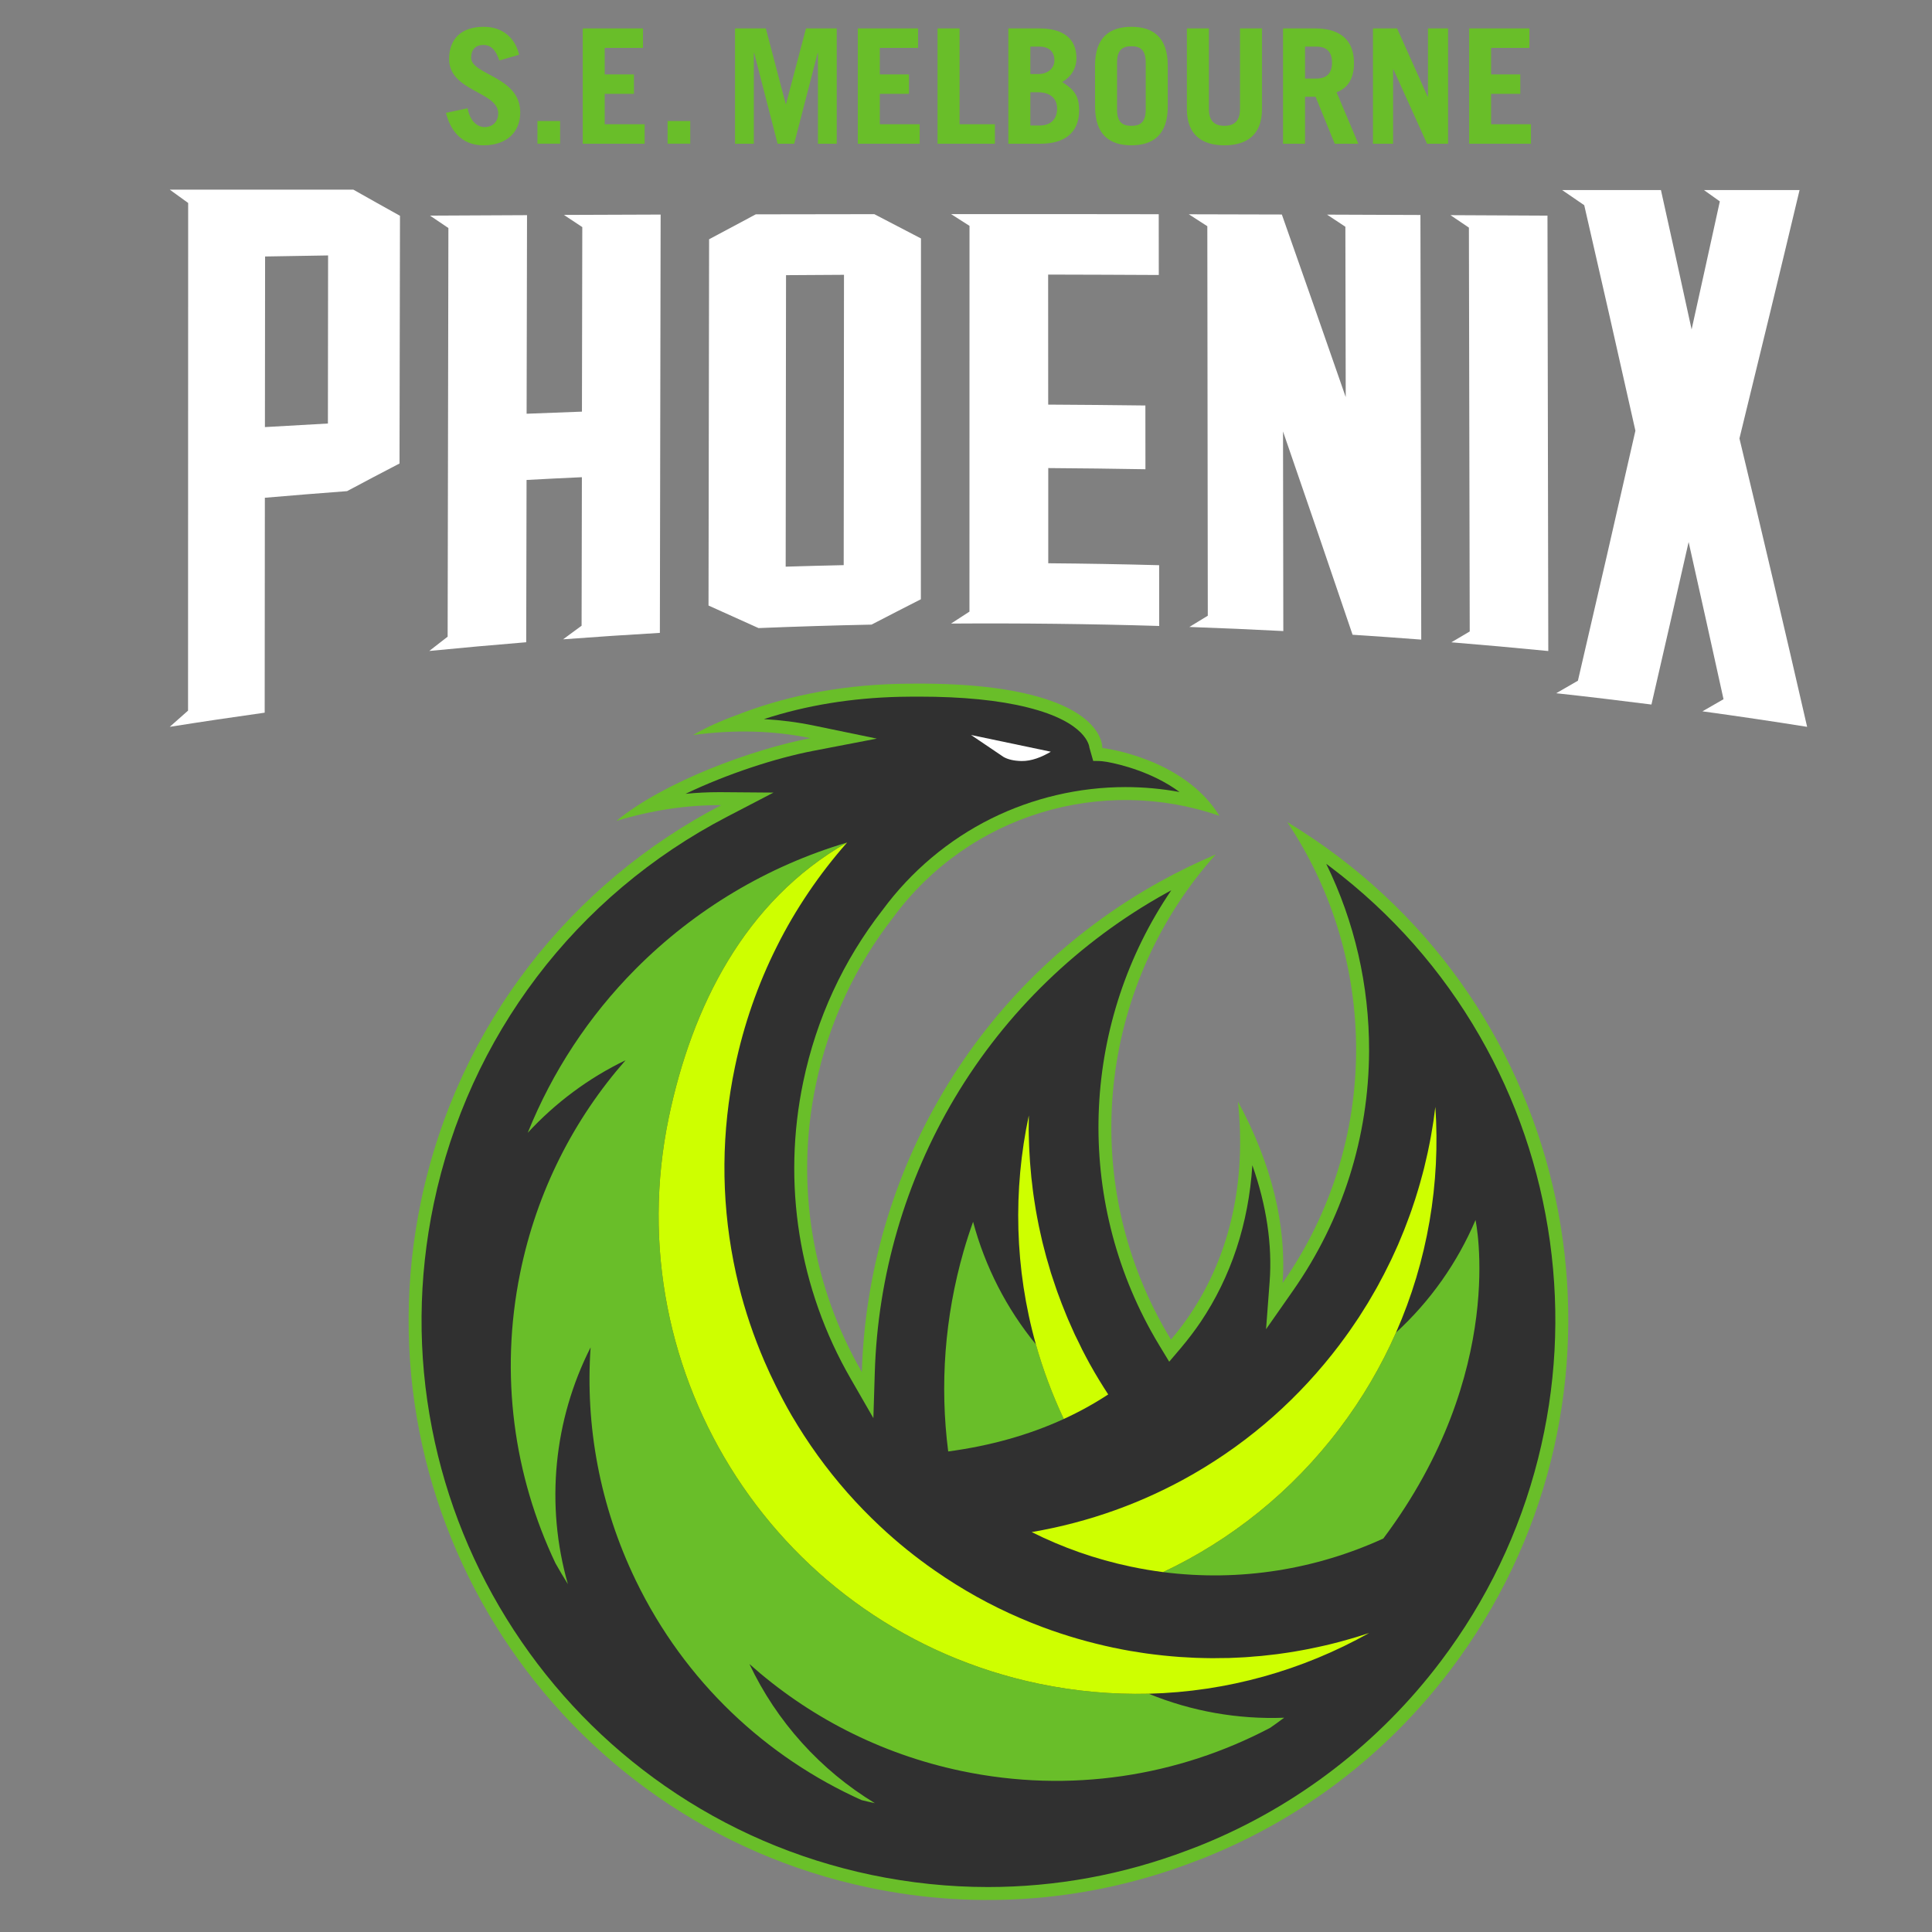 <svg width="33" height="33" viewBox="0 0 33 33" fill="none" xmlns="http://www.w3.org/2000/svg" class="inline-block align-middle !m-0 !bg-contain"><rect x="0" y="0" width="33" height="33" fill="#808080" stroke="none"/><g clip-path="url(#clip0_2401_3165)"><path d="M5.601 7.234C5.242 7.254 4.883 7.274 4.525 7.295C4.526 6.324 4.527 5.353 4.528 4.381C4.887 4.375 5.246 4.369 5.604 4.363C5.603 5.32 5.602 6.277 5.601 7.234ZM4.521 12.173C4.522 10.95 4.523 9.726 4.524 8.502C4.992 8.462 5.46 8.424 5.928 8.389C6.227 8.229 6.525 8.072 6.824 7.917C6.827 6.507 6.829 5.097 6.832 3.686C6.566 3.539 6.301 3.389 6.035 3.239H2.899C3.004 3.315 3.109 3.391 3.214 3.467C3.214 6.357 3.213 9.247 3.212 12.138C3.108 12.229 3.004 12.322 2.899 12.415C3.439 12.329 3.98 12.249 4.521 12.173Z" fill="white"></path> <path d="M9.888 11.152C9.888 11.152 9.887 11.153 9.887 11.153C9.887 11.152 9.887 11.152 9.888 11.152Z" fill="#303030"></path> <path d="M14.411 9.653C14.081 9.66 13.75 9.669 13.42 9.679C13.422 8.019 13.424 6.36 13.426 4.7C13.756 4.698 14.086 4.696 14.416 4.694C14.414 6.347 14.413 8 14.411 9.653ZM12.909 3.661C12.643 3.802 12.378 3.944 12.112 4.087C12.109 6.172 12.105 8.258 12.102 10.343C12.387 10.471 12.671 10.599 12.956 10.728C12.957 10.728 12.958 10.728 12.959 10.728C13.601 10.702 14.243 10.682 14.886 10.669C15.167 10.523 15.448 10.379 15.729 10.236C15.729 8.182 15.73 6.128 15.731 4.073C15.465 3.935 15.199 3.796 14.934 3.658C14.259 3.658 13.584 3.659 12.909 3.661Z" fill="white"></path> <path d="M19.8 10.692C19.799 10.346 19.799 10 19.799 9.654C19.168 9.637 18.536 9.626 17.905 9.621C17.905 9.079 17.905 8.537 17.905 7.995C18.458 7.999 19.012 8.005 19.565 8.015C19.564 7.652 19.564 7.289 19.564 6.926C19.01 6.919 18.457 6.914 17.904 6.911C17.904 6.17 17.904 5.43 17.903 4.69C18.533 4.691 19.163 4.694 19.793 4.697C19.793 4.351 19.793 4.005 19.792 3.659C18.61 3.657 17.428 3.656 16.245 3.657C16.35 3.724 16.455 3.791 16.56 3.858C16.56 6.054 16.56 8.251 16.559 10.447C16.454 10.515 16.349 10.583 16.244 10.651C17.429 10.643 18.615 10.656 19.8 10.692Z" fill="white"></path> <path d="M24.79 10.971C25.342 11.016 25.894 11.066 26.446 11.12C26.441 8.641 26.437 6.162 26.432 3.683C25.88 3.68 25.328 3.677 24.775 3.675C24.88 3.745 24.985 3.816 25.09 3.888C25.095 6.187 25.099 8.486 25.104 10.786C24.999 10.848 24.895 10.909 24.79 10.971Z" fill="white"></path> <path d="M7.332 11.119C7.884 11.065 8.436 11.015 8.988 10.97L8.994 8.198C9.309 8.181 9.624 8.165 9.939 8.151C9.937 8.997 9.935 9.843 9.934 10.688C9.805 10.782 9.673 10.879 9.618 10.92C10.169 10.879 10.72 10.842 11.271 10.81C11.275 8.429 11.28 6.047 11.284 3.665C10.733 3.667 10.183 3.669 9.632 3.671C9.737 3.741 9.842 3.81 9.946 3.879C9.944 4.929 9.942 5.98 9.94 7.031C9.625 7.043 9.31 7.055 8.995 7.067C8.998 5.936 9 4.806 9.002 3.675C8.45 3.677 7.898 3.68 7.345 3.683C7.45 3.754 7.555 3.825 7.659 3.895C7.655 6.222 7.651 8.549 7.646 10.875C7.541 10.956 7.437 11.037 7.332 11.119Z" fill="white"></path> <path d="M30.867 12.415C30.483 10.739 30.098 9.099 29.711 7.489C30.052 6.098 30.395 4.685 30.738 3.246C30.193 3.246 29.648 3.246 29.104 3.246C29.195 3.31 29.285 3.375 29.376 3.44C29.215 4.174 29.055 4.903 28.894 5.627C28.72 4.827 28.545 4.033 28.37 3.246C27.808 3.246 27.245 3.246 26.682 3.246C26.808 3.332 26.934 3.418 27.06 3.505C27.352 4.774 27.643 6.057 27.934 7.357C27.607 8.799 27.279 10.221 26.952 11.627C26.828 11.698 26.705 11.77 26.581 11.841C27.124 11.9 27.666 11.965 28.208 12.034C28.42 11.117 28.631 10.192 28.843 9.258C29.042 10.145 29.24 11.039 29.439 11.943C29.319 12.012 29.199 12.081 29.079 12.15C29.676 12.232 30.272 12.32 30.867 12.415Z" fill="white"></path> <path d="M22.98 3.873C22.982 4.843 22.984 5.813 22.986 6.783C22.622 5.734 22.258 4.695 21.895 3.664C21.365 3.662 20.836 3.661 20.306 3.66C20.411 3.728 20.517 3.796 20.622 3.864C20.624 6.082 20.627 8.3 20.63 10.517C20.525 10.581 20.42 10.645 20.315 10.709C20.85 10.728 21.385 10.751 21.92 10.779C21.919 9.643 21.916 8.506 21.915 7.37C22.311 8.516 22.706 9.672 23.103 10.842C23.494 10.867 23.885 10.895 24.276 10.925C24.272 8.507 24.267 6.09 24.262 3.672C23.73 3.67 23.199 3.667 22.667 3.666C22.772 3.735 22.876 3.804 22.98 3.873Z" fill="white"></path> <path d="M22.865 14.636C22.58 14.42 22.287 14.222 21.987 14.042C23.547 16.373 23.591 19.507 21.907 21.915C21.98 20.942 21.718 19.867 21.145 18.815C21.286 20.148 21.03 21.409 20.322 22.459C20.222 22.607 20.115 22.747 20.001 22.881C19.951 22.799 19.902 22.714 19.854 22.629C18.379 19.96 18.838 16.743 20.766 14.595C20.444 14.732 20.126 14.886 19.813 15.059C16.647 16.816 14.822 20.057 14.721 23.436C13.894 22.003 13.57 20.271 13.936 18.523C14.16 17.451 14.62 16.489 15.25 15.679C16.559 13.895 18.84 13.245 20.829 13.935C20.213 12.936 18.828 12.776 18.828 12.776C18.828 12.776 18.87 12.181 17.603 11.867C17.11 11.743 16.419 11.662 15.45 11.679L15.367 11.68C14.242 11.706 13.32 11.925 12.586 12.213C12.31 12.313 12.055 12.428 11.837 12.555C12.529 12.461 13.205 12.476 13.844 12.608C12.84 12.802 11.345 13.351 10.528 14.022C11.129 13.84 11.73 13.748 12.318 13.753C9.777 15.075 7.826 17.486 7.192 20.513C6.071 25.867 9.494 31.118 14.839 32.241C16.754 32.644 18.655 32.459 20.359 31.813C20.43 31.787 20.502 31.76 20.573 31.732C20.595 31.723 20.616 31.714 20.638 31.705C22.229 31.056 23.672 29.984 24.784 28.512C28.079 24.149 27.22 17.937 22.865 14.636Z" fill="#69BE29"></path> <path d="M18.608 12.77C18.606 12.747 18.564 12.334 17.55 12.083C17.065 11.961 16.442 11.899 15.697 11.899C15.618 11.899 15.536 11.899 15.454 11.901L15.371 11.902C14.547 11.921 13.767 12.048 13.048 12.283C13.335 12.299 13.617 12.335 13.889 12.391L14.977 12.616L13.886 12.826C13.255 12.948 12.426 13.216 11.71 13.559C11.9 13.54 12.089 13.531 12.277 13.531C12.291 13.531 12.306 13.531 12.32 13.531L13.212 13.538L12.42 13.95C9.833 15.295 8.007 17.704 7.409 20.559C7.141 21.838 7.131 23.132 7.38 24.404C7.62 25.632 8.09 26.79 8.776 27.843C9.463 28.896 10.332 29.792 11.358 30.506C12.421 31.245 13.607 31.756 14.884 32.025C15.54 32.162 16.209 32.232 16.872 32.232C18.038 32.232 19.185 32.021 20.281 31.606L20.3 31.599C20.363 31.575 20.428 31.551 20.491 31.526C20.502 31.522 20.513 31.517 20.524 31.512L20.554 31.5C22.158 30.845 23.56 29.766 24.608 28.378C25.395 27.336 25.955 26.17 26.272 24.913C26.578 23.7 26.646 22.452 26.474 21.206C26.301 19.96 25.897 18.779 25.273 17.694C24.627 16.571 23.772 15.602 22.731 14.813C22.705 14.793 22.679 14.774 22.653 14.755C23.137 15.743 23.388 16.832 23.385 17.95C23.38 19.421 22.931 20.836 22.088 22.042L21.625 22.704L21.686 21.898C21.734 21.265 21.633 20.589 21.391 19.903C21.328 20.896 21.028 21.807 20.506 22.583C20.406 22.73 20.293 22.879 20.17 23.025L19.971 23.259L19.812 22.997C19.76 22.911 19.709 22.824 19.661 22.737C18.336 20.341 18.498 17.425 20.006 15.207C19.977 15.222 19.949 15.238 19.92 15.254C18.427 16.082 17.177 17.293 16.308 18.753C15.464 20.171 14.992 21.792 14.942 23.443L14.918 24.223L14.529 23.547C13.644 22.013 13.356 20.212 13.72 18.478C13.946 17.397 14.402 16.409 15.075 15.543L15.076 15.542C15.562 14.882 16.204 14.342 16.932 13.981C17.639 13.63 18.431 13.444 19.223 13.444C19.535 13.444 19.844 13.472 20.148 13.528C19.686 13.188 19.138 13.056 18.91 13.014C18.853 13.004 18.795 12.998 18.736 12.998H18.673L18.608 12.77Z" fill="#303030"></path> <path d="M16.621 20.869C16.562 21.034 16.508 21.201 16.459 21.371C16.135 22.501 16.051 23.661 16.196 24.792C16.907 24.697 17.572 24.512 18.171 24.237C17.975 23.821 17.815 23.395 17.695 22.964C17.191 22.351 16.826 21.634 16.621 20.869Z" fill="#69BE29"></path> <path d="M18.04 22.009C18.023 21.961 18.008 21.914 17.992 21.866C17.979 21.826 17.965 21.784 17.951 21.743C17.936 21.694 17.922 21.645 17.908 21.595C17.896 21.555 17.884 21.515 17.873 21.476C17.859 21.425 17.846 21.374 17.833 21.323C17.823 21.284 17.813 21.245 17.803 21.206C17.791 21.154 17.78 21.102 17.768 21.05C17.76 21.012 17.751 20.974 17.743 20.936C17.732 20.882 17.722 20.828 17.712 20.775C17.706 20.738 17.698 20.701 17.692 20.664C17.683 20.609 17.675 20.555 17.666 20.5C17.661 20.464 17.655 20.427 17.65 20.391C17.642 20.336 17.636 20.28 17.63 20.225C17.625 20.189 17.621 20.153 17.617 20.118C17.611 20.062 17.606 20.005 17.602 19.949C17.599 19.914 17.595 19.879 17.593 19.843C17.589 19.787 17.586 19.73 17.583 19.674C17.581 19.639 17.579 19.604 17.578 19.569C17.576 19.512 17.574 19.456 17.573 19.399C17.573 19.364 17.572 19.329 17.571 19.294C17.571 19.238 17.572 19.181 17.573 19.125C17.573 19.115 17.573 19.106 17.573 19.096C17.573 19.082 17.573 19.068 17.573 19.053C17.301 20.327 17.33 21.669 17.694 22.964C17.815 23.395 17.974 23.82 18.17 24.237C18.437 24.115 18.69 23.975 18.929 23.818C18.82 23.65 18.715 23.48 18.618 23.304C18.615 23.299 18.613 23.294 18.61 23.29C18.567 23.21 18.524 23.131 18.483 23.05C18.467 23.019 18.453 22.988 18.438 22.956C18.411 22.902 18.384 22.848 18.358 22.794C18.34 22.755 18.323 22.716 18.306 22.677C18.285 22.629 18.263 22.582 18.243 22.535C18.224 22.492 18.208 22.448 18.19 22.405C18.172 22.361 18.154 22.317 18.137 22.273C18.119 22.228 18.103 22.182 18.086 22.136C18.07 22.094 18.054 22.052 18.04 22.009Z" fill="#CEFF00"></path> <path d="M23.628 26.279C22.483 26.803 21.188 27.022 19.867 26.853C21.02 26.308 22.062 25.485 22.884 24.396C23.275 23.879 23.594 23.33 23.845 22.761C24.43 22.225 24.893 21.568 25.203 20.839C25.203 20.839 25.763 23.431 23.628 26.279Z" fill="#69BE29"></path> <path d="M20.393 25.171C19.532 25.668 18.601 26.001 17.622 26.169C18.147 26.432 18.713 26.633 19.314 26.759C19.498 26.798 19.683 26.829 19.867 26.853C21.02 26.308 22.062 25.485 22.884 24.396C23.275 23.879 23.594 23.33 23.845 22.761C24.387 21.53 24.606 20.206 24.517 18.907C24.515 18.921 24.513 18.935 24.511 18.949C24.51 18.959 24.509 18.969 24.507 18.978C24.5 19.034 24.493 19.09 24.485 19.145C24.479 19.18 24.474 19.215 24.468 19.25C24.459 19.306 24.45 19.361 24.44 19.417C24.434 19.452 24.426 19.486 24.42 19.521C24.409 19.576 24.398 19.632 24.386 19.687C24.379 19.721 24.37 19.756 24.362 19.791C24.35 19.845 24.337 19.9 24.324 19.954C24.315 19.99 24.305 20.025 24.296 20.06C24.282 20.113 24.267 20.167 24.252 20.22C24.242 20.256 24.231 20.291 24.221 20.326C24.205 20.379 24.189 20.432 24.172 20.485C24.16 20.521 24.148 20.557 24.136 20.592C24.119 20.644 24.102 20.695 24.083 20.746C24.07 20.783 24.056 20.819 24.042 20.856C24.023 20.906 24.005 20.956 23.985 21.006C23.971 21.043 23.954 21.081 23.939 21.118C23.919 21.166 23.899 21.214 23.879 21.262C23.862 21.301 23.844 21.339 23.827 21.377C23.805 21.424 23.785 21.47 23.763 21.516C23.744 21.556 23.724 21.595 23.705 21.633C23.683 21.678 23.661 21.723 23.638 21.767C23.617 21.808 23.595 21.848 23.573 21.888C23.551 21.93 23.529 21.973 23.505 22.014C23.481 22.057 23.456 22.098 23.432 22.14C23.409 22.179 23.386 22.219 23.363 22.258C23.336 22.302 23.308 22.346 23.28 22.39C23.257 22.426 23.235 22.463 23.212 22.498C23.18 22.547 23.146 22.595 23.114 22.643C23.093 22.673 23.073 22.704 23.051 22.735C23 22.807 22.948 22.879 22.894 22.95C22.89 22.956 22.887 22.961 22.883 22.966C22.201 23.868 21.364 24.61 20.393 25.171Z" fill="#CEFF00"></path> <path d="M10.685 18.11C9.806 19.11 9.168 20.346 8.884 21.746C8.53 23.488 8.78 25.212 9.488 26.702C9.556 26.822 9.626 26.941 9.7 27.058C9.312 25.703 9.459 24.253 10.088 23.014C9.996 24.343 10.239 25.713 10.861 26.998C11.7 28.73 13.09 30.015 14.716 30.747C14.791 30.766 14.868 30.783 14.944 30.8C14.014 30.236 13.266 29.407 12.801 28.423C13.794 29.309 15.024 29.956 16.419 30.249C18.284 30.641 20.132 30.336 21.696 29.512C21.777 29.456 21.856 29.399 21.934 29.34C21.144 29.37 20.353 29.231 19.62 28.93C19 28.945 18.367 28.89 17.734 28.757C13.325 27.831 10.5 23.498 11.425 19.081C11.818 17.206 12.713 15.392 14.469 14.391C13.107 14.795 11.866 15.536 10.856 16.552C10.057 17.356 9.434 18.306 9.014 19.349C9.487 18.837 10.052 18.414 10.685 18.11Z" fill="#69BE29"></path> <path d="M11.425 19.081C10.5 23.498 13.325 27.831 17.734 28.757C18.367 28.89 19 28.945 19.62 28.93C20.963 28.896 22.251 28.529 23.386 27.893C23.372 27.898 23.359 27.902 23.345 27.906C23.336 27.909 23.327 27.912 23.318 27.915C23.264 27.932 23.21 27.95 23.156 27.966C23.123 27.976 23.089 27.985 23.056 27.995C23.002 28.011 22.947 28.026 22.892 28.041C22.859 28.05 22.825 28.058 22.791 28.067C22.736 28.081 22.681 28.095 22.626 28.107C22.592 28.115 22.557 28.122 22.523 28.13C22.468 28.142 22.413 28.154 22.357 28.165C22.322 28.172 22.287 28.178 22.251 28.185C22.197 28.195 22.142 28.205 22.087 28.214C22.05 28.22 22.014 28.225 21.977 28.231C21.923 28.239 21.869 28.247 21.815 28.254C21.777 28.259 21.739 28.263 21.702 28.267C21.648 28.273 21.595 28.28 21.541 28.285C21.502 28.288 21.463 28.291 21.424 28.294C21.371 28.299 21.318 28.304 21.265 28.307C21.225 28.309 21.184 28.311 21.144 28.313C21.092 28.315 21.04 28.318 20.987 28.32C20.945 28.321 20.904 28.321 20.862 28.321C20.811 28.322 20.76 28.323 20.709 28.323C20.665 28.323 20.622 28.322 20.578 28.321C20.528 28.32 20.479 28.319 20.429 28.317C20.384 28.316 20.338 28.312 20.292 28.31C20.244 28.308 20.197 28.305 20.149 28.302C20.1 28.299 20.052 28.294 20.003 28.29C19.958 28.286 19.913 28.282 19.868 28.277C19.816 28.272 19.764 28.265 19.711 28.259C19.669 28.253 19.628 28.249 19.587 28.243C19.527 28.235 19.468 28.225 19.409 28.215C19.374 28.21 19.34 28.205 19.305 28.199C19.218 28.184 19.131 28.167 19.044 28.148C19.037 28.147 19.03 28.146 19.024 28.145C18.61 28.057 18.206 27.941 17.815 27.795C17.685 27.747 17.556 27.695 17.429 27.64C16.919 27.421 16.432 27.15 15.971 26.829C15.638 26.598 15.324 26.344 15.031 26.069C14.933 25.977 14.837 25.883 14.744 25.787C14.37 25.402 14.034 24.981 13.737 24.525C13.663 24.411 13.592 24.296 13.523 24.179C13.425 24.011 13.335 23.84 13.249 23.666C13.18 23.528 13.116 23.389 13.055 23.248C12.874 22.827 12.726 22.392 12.616 21.945C12.584 21.814 12.555 21.682 12.529 21.549C12.314 20.447 12.322 19.327 12.554 18.221C12.705 17.499 12.946 16.811 13.268 16.169C13.348 16.008 13.434 15.85 13.524 15.696C13.57 15.618 13.616 15.541 13.664 15.466C13.76 15.314 13.86 15.166 13.965 15.021C14.018 14.948 14.071 14.876 14.126 14.806C14.236 14.664 14.35 14.526 14.469 14.391C12.713 15.392 11.818 17.206 11.425 19.081Z" fill="#CEFF00"></path> <path d="M17.144 12.931C17.215 12.97 17.312 12.996 17.448 12.999C17.619 13.002 17.795 12.931 17.949 12.84L16.586 12.554L17.098 12.9L17.144 12.931Z" fill="white"></path> <path d="M8.529 1.033C8.466 0.848 8.385 0.768 8.254 0.768C8.123 0.768 8.047 0.85 8.047 0.984C8.047 1.282 8.886 1.303 8.886 1.92C8.886 2.258 8.654 2.482 8.259 2.482C7.954 2.482 7.717 2.316 7.617 1.928L7.987 1.849C8.031 2.086 8.167 2.171 8.278 2.171C8.409 2.171 8.51 2.083 8.51 1.936C8.51 1.565 7.671 1.56 7.671 1.009C7.671 0.67 7.873 0.458 8.262 0.458C8.597 0.458 8.801 0.657 8.867 0.935L8.529 1.033Z" fill="#69BE29"></path> <path d="M9.567 2.067H9.18V2.454H9.567V2.067Z" fill="#69BE29"></path> <path d="M9.954 2.455V0.485H10.983V0.818H10.329V1.271H10.828V1.603H10.329V2.122H11.011V2.455H9.954Z" fill="#69BE29"></path> <path d="M11.79 2.067H11.403V2.454H11.79V2.067Z" fill="#69BE29"></path> <path d="M12.555 2.455V0.485H13.081L13.421 1.778H13.426L13.767 0.485H14.292V2.455H13.971V0.905H13.966L13.565 2.455H13.282L12.882 0.905H12.876V2.455H12.555Z" fill="#69BE29"></path> <path d="M14.652 2.455V0.485H15.681V0.818H15.028V1.271H15.526V1.603H15.028V2.122H15.709V2.455H14.652Z" fill="#69BE29"></path> <path d="M16.014 2.455V0.485H16.39V2.122H16.994V2.455H16.014Z" fill="#69BE29"></path> <path d="M17.599 2.144H17.757C17.953 2.144 18.056 2.029 18.056 1.857C18.056 1.669 17.926 1.576 17.73 1.576H17.599V2.144ZM17.599 1.265H17.73C17.898 1.265 18.01 1.167 18.01 1.033C18.01 0.889 17.926 0.796 17.749 0.796H17.599L17.599 1.265ZM17.223 0.485H17.751C18.154 0.485 18.386 0.654 18.386 0.992C18.386 1.164 18.302 1.306 18.144 1.402C18.351 1.532 18.432 1.641 18.432 1.887C18.432 2.277 18.171 2.455 17.773 2.455H17.223L17.223 0.485Z" fill="#69BE29"></path> <path d="M19.08 1.871C19.08 2.089 19.175 2.149 19.325 2.149C19.475 2.149 19.57 2.089 19.57 1.871V1.069C19.57 0.85 19.475 0.79 19.325 0.79C19.176 0.79 19.08 0.85 19.08 1.069V1.871ZM18.704 1.118C18.705 0.632 18.96 0.458 19.325 0.458C19.69 0.458 19.946 0.632 19.946 1.118V1.822C19.946 2.307 19.69 2.482 19.325 2.482C18.96 2.482 18.705 2.307 18.705 1.822L18.704 1.118Z" fill="#69BE29"></path> <path d="M20.649 0.485V1.863C20.649 2.051 20.731 2.149 20.913 2.149C21.096 2.149 21.18 2.051 21.18 1.863V0.485H21.556V1.865C21.556 2.299 21.3 2.482 20.913 2.482C20.527 2.482 20.273 2.299 20.273 1.865V0.485H20.649Z" fill="#69BE29"></path> <path d="M22.291 1.342H22.485C22.651 1.342 22.752 1.26 22.752 1.069C22.752 0.878 22.651 0.796 22.485 0.796H22.291V1.342ZM22.798 2.455L22.471 1.653H22.291V2.455H21.915V0.485H22.46C22.912 0.485 23.127 0.703 23.127 1.074C23.127 1.32 23.04 1.497 22.83 1.576L23.201 2.455H22.798Z" fill="#69BE29"></path> <path d="M23.451 2.455V0.485H23.863L24.386 1.652H24.391V0.485H24.734V2.455H24.375L23.8 1.183H23.795V2.455H23.451Z" fill="#69BE29"></path> <path d="M25.094 2.455V0.485H26.123V0.818H25.469V1.271H25.968V1.603H25.469V2.122H26.15V2.455H25.094Z" fill="#69BE29"></path></g> <defs><clipPath id="clip0_2401_3165"><rect width="31.996" height="31.996" fill="white" transform="translate(0.5 0.458)"></rect></clipPath></defs></svg>